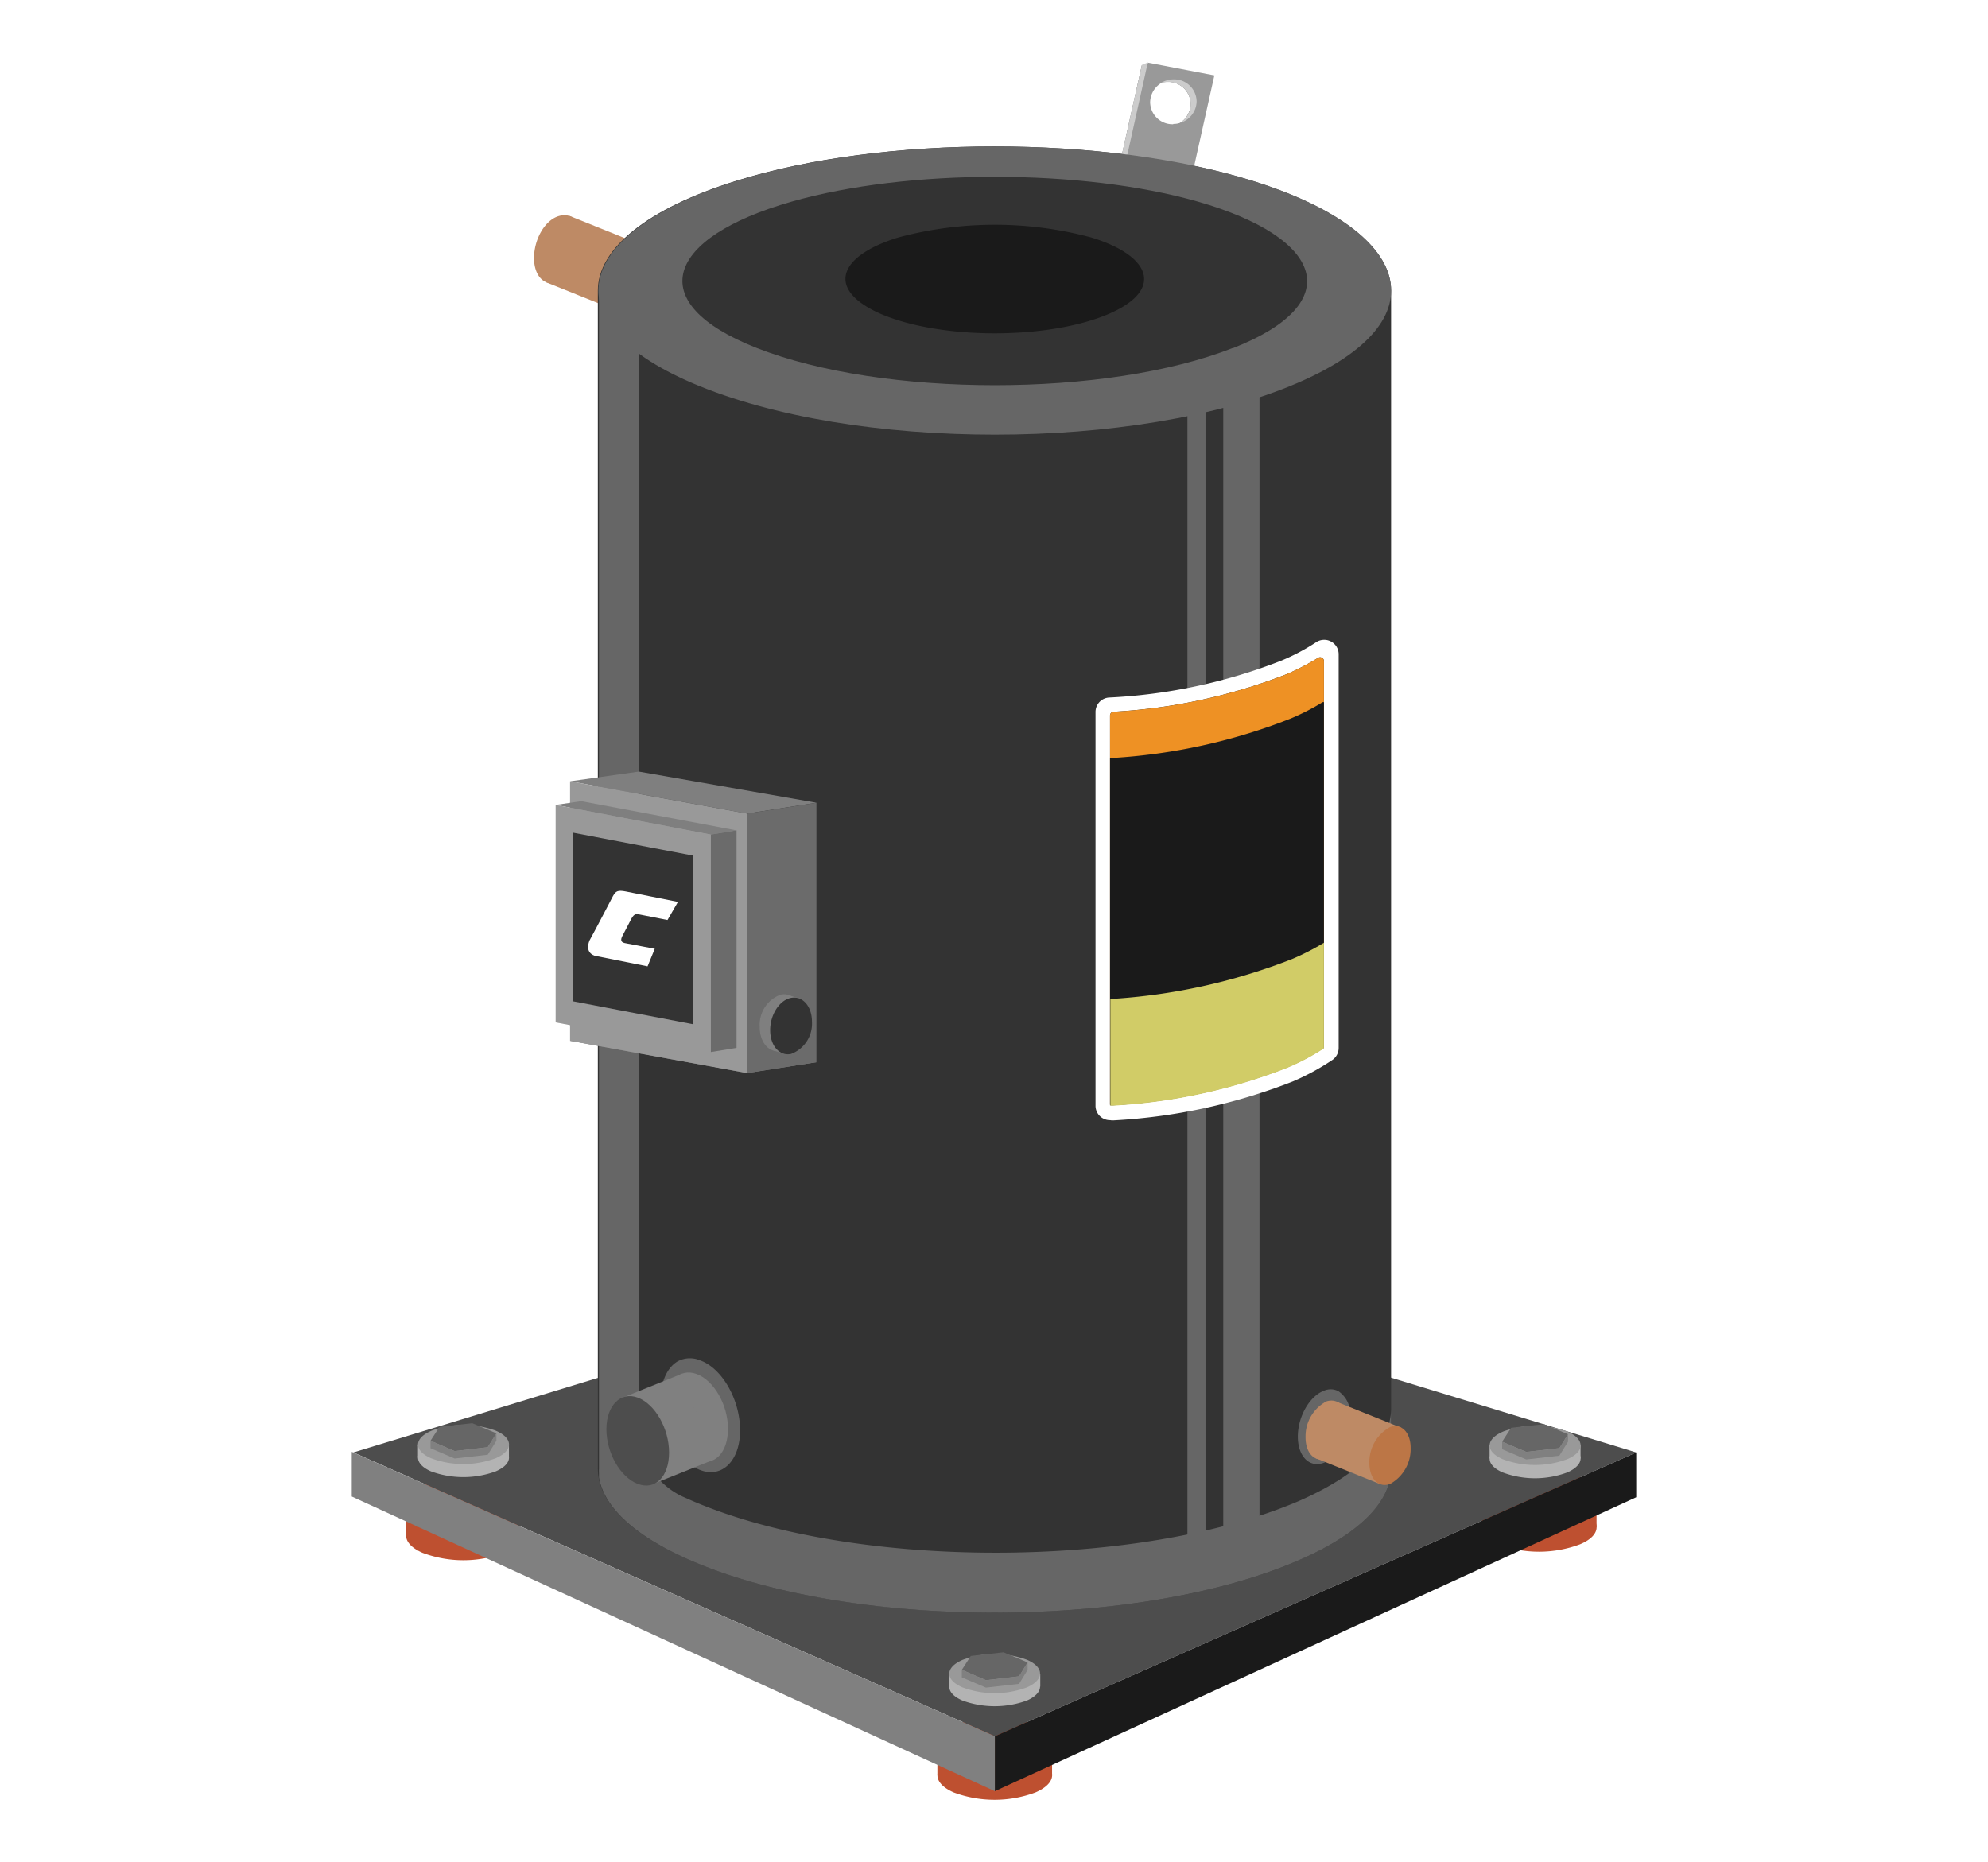 <svg viewBox="0 0 190.34 178.33" xmlns="http://www.w3.org/2000/svg"><defs><style>.cls-1{fill:#be5030;}.cls-2{fill:#4d4d4d;}.cls-3{fill:#be8a65;}.cls-4{fill:gray;}.cls-5{fill:#b3b3b3;}.cls-6{fill:#999;}.cls-7{fill:#666;}.cls-8{fill:#1a1a1a;}.cls-9{fill:#333;}.cls-10{fill:#ccc;}.cls-11{fill:#bc7646;}.cls-12{fill:#7f7f7f;}.cls-13{fill:#6b6b6b;}.cls-14{fill:#fff;}.cls-15{fill:#ee9124;}.cls-16{fill:#d1cc67;}</style></defs><title>Compresor Copeland</title><g data-name="Capa 6" id="Capa_6"><path d="M99.14,171.65a11.22,11.22,0,0,1-7.83,0c-2.12-.93-2.06-2.42.1-3.33a11.2,11.2,0,0,1,7.7,0C101.26,169.23,101.29,170.72,99.14,171.65Z" class="cls-1"></path><rect height="3.15" width="10.98" y="166.85" x="89.75" class="cls-1"></rect><path d="M99.14,168.5a11.22,11.22,0,0,1-7.83,0c-2.12-.93-2.06-2.42.1-3.33a11.2,11.2,0,0,1,7.7,0C101.26,166.08,101.29,167.57,99.14,168.5Z" class="cls-1"></path><path d="M48.28,148.7a11.11,11.11,0,0,1-7.83,0c-2.13-.93-2.07-2.42.09-3.33a11.35,11.35,0,0,1,7.71,0C50.39,146.28,50.42,147.77,48.28,148.7Z" class="cls-1"></path><rect height="3.15" width="10.98" y="143.9" x="38.89" class="cls-1"></rect><path d="M48.28,145.56a11.22,11.22,0,0,1-7.83,0c-2.13-.94-2.07-2.43.09-3.34a11.35,11.35,0,0,1,7.71,0C50.39,143.13,50.42,144.62,48.28,145.56Z" class="cls-1"></path><path d="M151.27,147.89a11.22,11.22,0,0,1-7.83,0c-2.12-.93-2.06-2.42.1-3.33a11.2,11.2,0,0,1,7.7,0C153.39,145.47,153.42,147,151.27,147.89Z" class="cls-1"></path><rect height="3.15" width="10.98" y="143.09" x="141.88" class="cls-1"></rect><path d="M151.27,144.74a11.22,11.22,0,0,1-7.83,0c-2.12-.93-2.06-2.42.1-3.33a11.2,11.2,0,0,1,7.7,0C153.39,142.32,153.42,143.81,151.27,144.74Z" class="cls-1"></path><polygon points="95.25 120.36 156.66 139.09 95.25 166.27 33.83 139.09 95.25 120.36" class="cls-2"></polygon><path d="M55.72,23a4.5,4.5,0,0,1-2.28,4c-1.27.49-2.31-.53-2.31-2.29s1-3.57,2.31-4S55.72,21.25,55.72,23Z" class="cls-3"></path><polygon points="54.47 20.65 61.8 23.6 59.51 29.93 52.23 27.01 54.47 20.65" class="cls-3"></polygon><path d="M62.84,25.85c0,1.73-1,3.54-2.27,4s-2.31-.53-2.31-2.29,1-3.57,2.31-4S62.84,24.12,62.84,25.85Z" class="cls-4"></path><path d="M98.34,162.84a9,9,0,0,1-6.21,0c-1.69-.74-1.64-1.93.07-2.65a8.91,8.91,0,0,1,6.11,0C100,160.91,100,162.1,98.34,162.84Z" class="cls-5"></path><rect height="1.25" width="8.71" y="160.27" x="90.89" class="cls-5"></rect><path d="M98.34,161.58a8.85,8.85,0,0,1-6.21,0c-1.69-.74-1.64-1.92.07-2.64a8.91,8.91,0,0,1,6.11,0C100,159.66,100,160.84,98.34,161.58Z" class="cls-6"></path><polygon points="98.39 159.2 96.08 158.23 92.95 158.58 92.09 159.91 94.4 160.9 97.57 160.53 98.39 159.2" class="cls-7"></polygon><polygon points="98.39 159.2 98.39 159.91 97.57 161.25 94.4 161.61 92.09 160.63 92.09 159.91 94.4 160.9 97.57 160.53 98.39 159.2" class="cls-4"></polygon><path d="M150.07,141a8.85,8.85,0,0,1-6.21,0c-1.68-.74-1.64-1.92.08-2.64a8.91,8.91,0,0,1,6.11,0C151.75,139.06,151.77,140.24,150.07,141Z" class="cls-5"></path><rect height="1.25" width="8.71" y="138.42" x="142.62" class="cls-5"></rect><path d="M150.07,139.73a8.85,8.85,0,0,1-6.21,0c-1.68-.74-1.64-1.92.08-2.65a9,9,0,0,1,6.11,0C151.75,137.81,151.77,139,150.07,139.73Z" class="cls-6"></path><polygon points="150.13 137.35 147.82 136.38 144.68 136.73 143.82 138.06 146.13 139.04 149.3 138.68 150.13 137.35" class="cls-7"></polygon><polygon points="150.13 137.35 150.13 138.06 149.3 139.4 146.13 139.76 143.82 138.78 143.82 138.06 146.13 139.04 149.3 138.68 150.13 137.35" class="cls-4"></polygon><path d="M47.47,140.9a9,9,0,0,1-6.21,0c-1.68-.74-1.64-1.93.08-2.65a8.91,8.91,0,0,1,6.11,0C49.15,139,49.17,140.16,47.47,140.9Z" class="cls-5"></path><rect height="1.25" width="8.71" y="138.33" x="40.02" class="cls-5"></rect><path d="M47.47,139.64a8.85,8.85,0,0,1-6.21,0c-1.68-.74-1.64-1.92.08-2.64a8.91,8.91,0,0,1,6.11,0C49.15,137.72,49.17,138.9,47.47,139.64Z" class="cls-6"></path><polygon points="47.53 137.26 45.22 136.29 42.08 136.64 41.22 137.97 43.53 138.96 46.7 138.59 47.53 137.26" class="cls-7"></polygon><polygon points="47.53 137.26 47.53 137.97 46.7 139.31 43.53 139.67 41.22 138.69 41.22 137.97 43.53 138.96 46.7 138.59 47.53 137.26" class="cls-4"></polygon><polygon points="156.66 139.09 95.25 166.27 95.25 171.53 156.66 143.38 156.66 139.09" class="cls-8"></polygon><polygon points="33.68 143.31 95.25 171.53 95.25 166.27 33.68 139.03 33.68 143.31" class="cls-4"></polygon><path d="M133.19,27.83v112.8c0,3.09-2.86,6.23-9,8.85-15.35,6.6-42.6,6.6-57.95,0-6.11-2.62-9-5.76-9-8.85V27.83c0-4,4.69-7.86,13.26-10.52,14.07-4.38,35.3-4.38,49.37,0C128.5,20,133.19,23.87,133.19,27.83Z" class="cls-9"></path><path d="M133.19,134.9v5.73c0,3.09-2.86,6.23-9,8.85-15.35,6.6-42.6,6.6-57.95,0-5.56-2.39-8.43-5.21-8.89-8h0c0-.14,0-.28,0-.41a3,3,0,0,1,0-.42V27.83c0-2.09,1.31-4.16,3.8-6V136.66a7.3,7.3,0,0,0,4.19,6.65l1,.44c15.35,6.59,42.6,6.59,58,0C130.33,141.13,133.19,138,133.19,134.9Z" class="cls-7"></path><path d="M109.33,6.23l-2.06,9.24,6.33,1.4,2.09-9.42Zm2.43,5.9A2.15,2.15,0,0,1,109.54,10a2.22,2.22,0,0,1,2.22-2.16A2.15,2.15,0,0,1,114,10,2.22,2.22,0,0,1,111.76,12.13Z" class="cls-6"></path><path d="M109.33,6.23l-2.06,9.24,6.33,1.4,2.09-9.42Zm2.43,5.9A2.15,2.15,0,0,1,109.54,10a2.22,2.22,0,0,1,2.22-2.16A2.15,2.15,0,0,1,114,10,2.22,2.22,0,0,1,111.76,12.13Z" class="cls-6"></path><path d="M109.9,6l-2.05,9.24,6.32,1.4,2.1-9.42Zm2.43,5.9a2.14,2.14,0,0,1-2.21-2.11,2.21,2.21,0,0,1,2.21-2.16,2.15,2.15,0,0,1,2.24,2.11A2.22,2.22,0,0,1,112.33,11.87Z" class="cls-6"></path><path d="M114.57,9.71a2.15,2.15,0,0,0-2.24-2.11,2.27,2.27,0,0,0-1.21.37,2.2,2.2,0,0,1,.64-.11,2.11,2.11,0,0,1,1.24,3.9A2.18,2.18,0,0,0,114.57,9.71Z" class="cls-10"></path><polygon points="109.33 6.23 109.9 5.97 107.85 15.21 107.27 15.47 109.33 6.23" class="cls-10"></polygon><path d="M119.93,17.31c-14.07-4.38-35.3-4.38-49.37,0-15.27,4.75-18.23,13.38-4.28,19.37,15.34,6.59,42.59,6.59,57.93,0C138.16,30.69,135.2,22.06,119.93,17.31Zm-1.86,16c-12.09,4.77-33.56,4.77-45.65,0-11-4.33-8.66-10.57,3.37-14,11.09-3.17,27.82-3.17,38.91,0C126.73,22.76,129.06,29,118.07,33.33Z" class="cls-7"></path><path d="M106.16,30.06c5.25-2.26,4.14-5.51-1.61-7.3a35.6,35.6,0,0,0-18.61,0c-5.75,1.79-6.86,5-1.61,7.3C90.11,32.54,100.38,32.54,106.16,30.06Z" class="cls-8"></path><path d="M129.27,135.67c0,1.9-1.11,3.86-2.49,4.4s-2.52-.57-2.52-2.5,1.14-3.89,2.52-4.4a1.6,1.6,0,0,1,1.36.05A2.65,2.65,0,0,1,129.27,135.67Z" class="cls-7"></path><path d="M129,136.21a3.82,3.82,0,0,1-2,3.44c-1.08.43-2-.45-2-2a3.79,3.79,0,0,1,2-3.45C128.1,133.85,129,134.73,129,136.21Z" class="cls-3"></path><polygon points="127.9 134.21 134.17 136.73 132.21 142.15 125.99 139.65 127.9 134.21" class="cls-3"></polygon><path d="M135.06,138.66a3.82,3.82,0,0,1-1.95,3.44c-1.08.42-2-.45-2-2a3.81,3.81,0,0,1,2-3.45C134.19,136.29,135.06,137.17,135.06,138.66Z" class="cls-11"></path><path d="M63.25,134.08c0,2.88,1.68,5.87,3.78,6.69s3.83-.88,3.83-3.8S69.14,131,67,130.26a2.5,2.5,0,0,0-2.07.08C63.93,130.89,63.25,132.25,63.25,134.08Z" class="cls-7"></path><path d="M63.7,134.59c0,2.25,1.32,4.6,3,5.24s3-.69,3-3-1.35-4.64-3-5.25S63.7,132.34,63.7,134.59Z" class="cls-4"></path><polygon points="65.33 131.54 59.59 133.85 62.71 142.04 68.24 139.82 65.33 131.54" class="cls-4"></polygon><path d="M58.06,136.86c0,2.26,1.32,4.6,3,5.24s3-.69,3-3-1.35-4.65-3-5.26S58.06,134.61,58.06,136.86Z" class="cls-2"></path><polygon points="71.53 77.91 54.58 74.82 61.17 73.89 78.17 76.87 71.53 77.91" class="cls-12"></polygon><polygon points="71.53 102.76 54.58 99.67 61.17 98.74 78.17 101.72 71.53 102.76" class="cls-12"></polygon><polygon points="78.17 76.87 78.17 101.72 71.53 102.76 71.53 77.91 78.17 76.87" class="cls-13"></polygon><polygon points="71.53 77.91 71.53 102.76 54.58 99.67 54.58 74.82 71.53 77.91" class="cls-6"></polygon><polygon points="68.05 79.92 53.2 77.08 55.65 76.72 70.52 79.52 68.05 79.92" class="cls-12"></polygon><polygon points="70.52 79.52 70.52 100.35 68.05 100.75 68.05 79.92 70.52 79.52" class="cls-13"></polygon><polygon points="53.2 77.08 53.2 97.91 68.05 100.75 68.05 79.92 53.2 77.08" class="cls-6"></polygon><polygon points="54.87 79.74 54.87 95.89 66.38 98.09 66.38 81.94 54.87 79.74" class="cls-9"></polygon><path d="M76.74,97.53a3.09,3.09,0,0,1-2,3.09c-1.11.24-2-.78-2-2.27a3.08,3.08,0,0,1,2-3.1C75.85,95,76.74,96.06,76.74,97.53Z" class="cls-12"></path><polygon points="76.39 95.57 75.34 95.26 73.97 100.58 75.08 100.91 76.39 95.57" class="cls-12"></polygon><path d="M77.74,97.84a3.1,3.1,0,0,1-2,3.09c-1.11.23-2-.79-2-2.28s.9-2.88,2-3.09S77.74,96.36,77.74,97.84Z" class="cls-9"></path><path d="M106.28,105.92l.24-.06-.24,0Z" class="cls-8"></path><path d="M126.76,100.38v0l-.05,0Z" class="cls-8"></path><rect height="110.29" width="3.47" y="36.7" x="117.12" class="cls-7"></rect><rect height="110.29" width="1.73" y="37.11" x="113.69" class="cls-7"></rect><path d="M106.28,107.27a1.38,1.38,0,0,1-1.39-1.39V68.18a1.38,1.38,0,0,1,1.29-1.38,52,52,0,0,0,16.51-3.54A19.91,19.91,0,0,0,126,61.51a1.38,1.38,0,0,1,.78-.24,1.33,1.33,0,0,1,.65.16,1.38,1.38,0,0,1,.74,1.23v37.69a1.4,1.4,0,0,1-.67,1.2,23,23,0,0,1-3.69,2,55,55,0,0,1-17.17,3.74l-.22,0Z" class="cls-14"></path><path d="M126.19,63a.37.37,0,0,1,.57.31v37s0,0-.05,0a21.72,21.72,0,0,1-3.47,1.84,53.71,53.71,0,0,1-16.72,3.63l-.24,0V68.52a.36.36,0,0,1,.34-.36,53.69,53.69,0,0,0,16.62-3.62A23,23,0,0,0,126.19,63Z" class="cls-8"></path><path d="M126.19,63a.37.37,0,0,1,.57.31v37s0,0-.05,0a21.72,21.72,0,0,1-3.47,1.84,53.71,53.71,0,0,1-16.72,3.63l-.24,0V68.52a.36.36,0,0,1,.34-.36,53.69,53.69,0,0,0,16.62-3.62A23,23,0,0,0,126.19,63Z" class="cls-15"></path><path d="M126.76,100.36V67.24l-.12,0a22.14,22.14,0,0,1-3.09,1.58,55.47,55.47,0,0,1-17.27,3.78v33.25l.24,0a53.71,53.71,0,0,0,16.72-3.63,21.72,21.72,0,0,0,3.47-1.84S126.74,100.36,126.76,100.36Z" class="cls-8"></path><path d="M126.76,100.36V90.28a23.66,23.66,0,0,1-3,1.54,56.82,56.82,0,0,1-17.45,3.85v10.21l.24,0a53.71,53.71,0,0,0,16.72-3.63,21.72,21.72,0,0,0,3.47-1.84S126.74,100.36,126.76,100.36Z" class="cls-16"></path><path d="M62,92.54l-5-1c-.24-.06-1-.36-.56-1.47.5-.9,2.25-4.26,2.25-4.26.26-.47.45-.59,1.22-.44l5,1-1,1.73-2.64-.52c-.28-.05-.53-.16-.83.42l-.88,1.69c-.08.18-.21.53.25.62l2.88.55Z" class="cls-14"></path></g></svg>